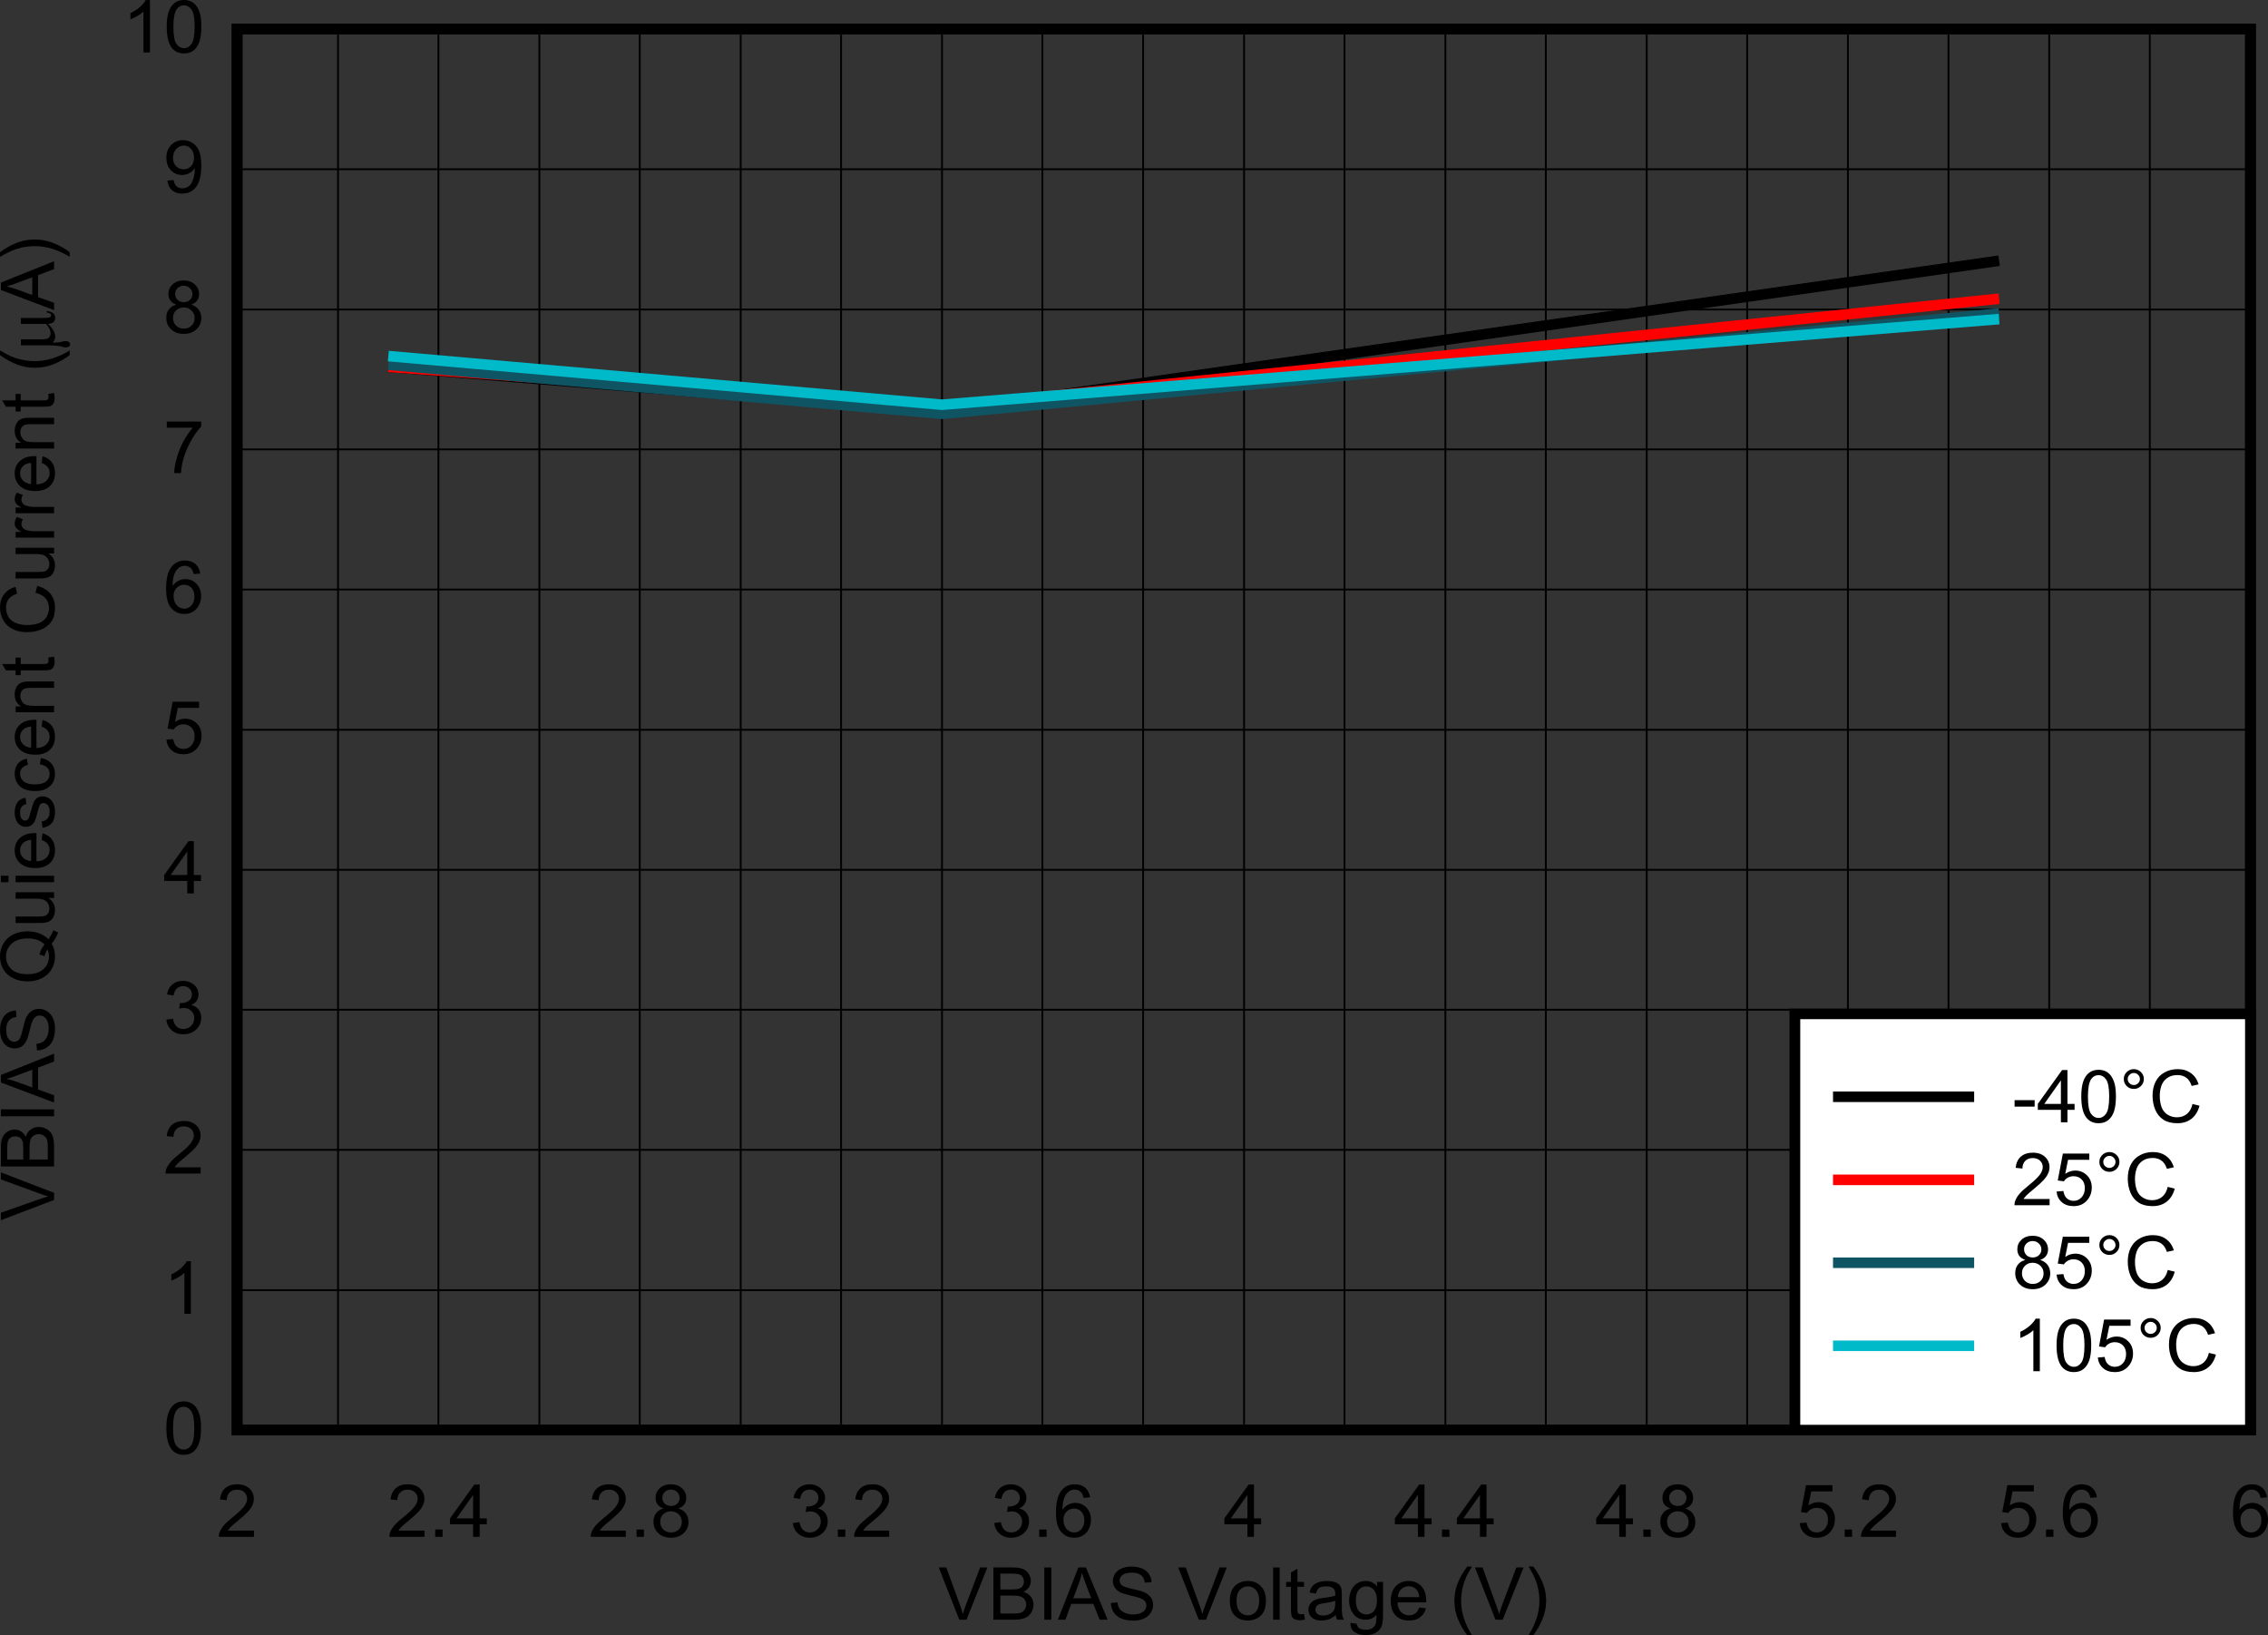 <?xml version="1.0" encoding="UTF-8" standalone="no"?>
<svg
   xmlns:dc="http://purl.org/dc/elements/1.1/"
   xmlns:cc="http://creativecommons.org/ns#"
   xmlns:rdf="http://www.w3.org/1999/02/22-rdf-syntax-ns#"
   xmlns:svg="http://www.w3.org/2000/svg"
   xmlns="http://www.w3.org/2000/svg"
   xmlns:xlink="http://www.w3.org/1999/xlink"
   xmlns:sodipodi="http://sodipodi.sourceforge.net/DTD/sodipodi-0.dtd"
   xmlns:inkscape="http://www.inkscape.org/namespaces/inkscape"
   sodipodi:docname="IQ_vs_VBIAS.pdf"
   id="svg529"
   version="1.2"
   viewBox="0 0 388.603 280.128"
   height="280.128pt"
   width="388.603pt">
  <rect x="0" y="0" width="388.603" height="280.128" fill="#333333" stroke="none"/>
  <sodipodi:namedview
     id="namedview531"
     inkscape:window-height="480"
     inkscape:window-width="640"
     inkscape:pageshadow="2"
     inkscape:pageopacity="0"
     guidetolerance="10"
     gridtolerance="10"
     objecttolerance="10"
     borderopacity="1"
     bordercolor="#666666"
     pagecolor="#ffffff" />
  <defs
     id="defs154">
    <g
       id="g152">
      <symbol
         id="glyph0-0"
         overflow="visible">
        <path
           inkscape:connector-curvature="0"
           id="path2"
           d="M 1.594,0 V -7.828 H 7.953 V 0 Z m 0.188,-0.203 H 7.75 V -7.625 H 1.781 Z m 0,0"
           style="stroke:none" />
      </symbol>
      <symbol
         id="glyph0-1"
         overflow="visible">
        <path
           inkscape:connector-curvature="0"
           id="path5"
           d="M 3.578,0 0.062,-8.953 h 1.297 l 2.359,6.5 c 0.195,0.523 0.359,1.012 0.484,1.469 0.145,-0.488 0.305,-0.977 0.484,-1.469 l 2.469,-6.5 H 8.391 L 4.812,0 Z m 0,0"
           style="stroke:none" />
      </symbol>
      <symbol
         id="glyph0-2"
         overflow="visible">
        <path
           inkscape:connector-curvature="0"
           id="path8"
           d="m 0.938,0 v -8.953 h 3.406 c 0.695,0 1.254,0.09 1.672,0.266 0.426,0.18 0.754,0.461 0.984,0.844 0.238,0.375 0.359,0.77 0.359,1.172 0,0.387 -0.105,0.754 -0.312,1.094 -0.211,0.336 -0.527,0.605 -0.953,0.812 0.551,0.156 0.973,0.43 1.266,0.812 0.301,0.387 0.453,0.84 0.453,1.359 0,0.418 -0.098,0.809 -0.281,1.172 -0.18,0.355 -0.402,0.633 -0.672,0.828 -0.262,0.199 -0.598,0.352 -1,0.453 C 5.461,-0.047 4.977,0 4.406,0 Z m 1.203,-5.188 h 1.969 c 0.527,0 0.91,-0.035 1.141,-0.109 0.309,-0.09 0.539,-0.242 0.688,-0.453 0.152,-0.207 0.234,-0.469 0.234,-0.781 0,-0.289 -0.074,-0.551 -0.219,-0.781 C 5.816,-7.539 5.613,-7.695 5.344,-7.781 5.07,-7.863 4.605,-7.906 3.953,-7.906 h -1.812 z m 0,4.125 H 4.406 c 0.383,0 0.656,-0.008 0.812,-0.031 0.277,-0.051 0.516,-0.133 0.703,-0.25 0.184,-0.113 0.336,-0.281 0.453,-0.5 0.121,-0.215 0.188,-0.469 0.188,-0.75 0,-0.332 -0.09,-0.625 -0.266,-0.875 C 6.117,-3.715 5.871,-3.891 5.562,-3.984 5.258,-4.086 4.816,-4.141 4.234,-4.141 h -2.094 z m 0,0"
           style="stroke:none" />
      </symbol>
      <symbol
         id="glyph0-3"
         overflow="visible">
        <path
           inkscape:connector-curvature="0"
           id="path11"
           d="M 1.188,0 V -8.953 H 2.391 V 0 Z m 0,0"
           style="stroke:none" />
      </symbol>
      <symbol
         id="glyph0-4"
         overflow="visible">
        <path
           inkscape:connector-curvature="0"
           id="path14"
           d="m -0.016,0 3.5,-8.953 H 4.781 L 8.5,0 H 7.125 L 6.062,-2.719 H 2.266 l -1,2.719 z m 2.625,-3.672 H 5.688 L 4.75,-6.156 C 4.457,-6.914 4.238,-7.535 4.094,-8.016 3.977,-7.441 3.816,-6.871 3.609,-6.312 Z m 0,0"
           style="stroke:none" />
      </symbol>
      <symbol
         id="glyph0-5"
         overflow="visible">
        <path
           inkscape:connector-curvature="0"
           id="path17"
           d="m 0.578,-2.875 1.125,-0.094 c 0.051,0.449 0.176,0.82 0.375,1.109 0.195,0.281 0.504,0.512 0.922,0.688 0.414,0.18 0.879,0.266 1.391,0.266 0.465,0 0.875,-0.066 1.219,-0.203 0.352,-0.133 0.613,-0.316 0.781,-0.547 0.176,-0.238 0.266,-0.5 0.266,-0.781 0,-0.277 -0.086,-0.523 -0.25,-0.734 -0.168,-0.207 -0.441,-0.383 -0.812,-0.531 -0.25,-0.09 -0.793,-0.238 -1.625,-0.438 C 3.133,-4.336 2.543,-4.52 2.203,-4.688 1.773,-4.914 1.449,-5.195 1.234,-5.531 c -0.211,-0.332 -0.312,-0.703 -0.312,-1.109 0,-0.457 0.129,-0.879 0.391,-1.266 0.258,-0.395 0.641,-0.691 1.141,-0.891 0.496,-0.207 1.055,-0.312 1.672,-0.312 0.676,0 1.27,0.113 1.781,0.328 0.52,0.211 0.914,0.523 1.188,0.938 0.277,0.418 0.43,0.887 0.453,1.406 l -1.156,0.094 C 6.328,-6.914 6.113,-7.344 5.75,-7.625 5.395,-7.914 4.867,-8.062 4.172,-8.062 c -0.73,0 -1.262,0.133 -1.594,0.391 -0.336,0.262 -0.5,0.582 -0.5,0.953 0,0.324 0.117,0.59 0.359,0.797 0.227,0.211 0.832,0.426 1.812,0.641 0.977,0.211 1.648,0.398 2.016,0.562 0.527,0.242 0.922,0.551 1.172,0.922 0.246,0.367 0.375,0.789 0.375,1.266 0,0.48 -0.145,0.934 -0.422,1.359 -0.273,0.418 -0.668,0.746 -1.188,0.984 -0.523,0.227 -1.105,0.344 -1.75,0.344 C 3.629,0.156 2.934,0.035 2.375,-0.203 1.82,-0.441 1.383,-0.797 1.062,-1.266 0.75,-1.742 0.586,-2.281 0.578,-2.875 Z m 0,0"
           style="stroke:none" />
      </symbol>
      <symbol
         id="glyph0-6"
         overflow="visible">
        <path
           inkscape:connector-curvature="0"
           id="path20"
           d=""
           style="stroke:none" />
      </symbol>
      <symbol
         id="glyph0-7"
         overflow="visible">
        <path
           inkscape:connector-curvature="0"
           id="path23"
           d="m 0.422,-3.25 c 0,-1.195 0.336,-2.086 1.016,-2.672 0.57,-0.477 1.266,-0.719 2.078,-0.719 0.902,0 1.645,0.301 2.219,0.891 0.582,0.586 0.875,1.387 0.875,2.406 0,0.844 -0.133,1.508 -0.391,1.984 -0.25,0.48 -0.621,0.852 -1.109,1.109 -0.492,0.258 -1.023,0.391 -1.594,0.391 -0.93,0 -1.68,-0.285 -2.25,-0.859 -0.562,-0.582 -0.844,-1.426 -0.844,-2.531 z m 1.156,0 c 0,0.836 0.18,1.461 0.547,1.875 0.363,0.418 0.828,0.625 1.391,0.625 0.551,0 1.008,-0.207 1.375,-0.625 0.371,-0.414 0.562,-1.051 0.562,-1.906 0,-0.801 -0.191,-1.406 -0.562,-1.812 -0.367,-0.414 -0.824,-0.625 -1.375,-0.625 -0.562,0 -1.027,0.211 -1.391,0.625 C 1.758,-4.688 1.578,-4.07 1.578,-3.25 Z m 0,0"
           style="stroke:none" />
      </symbol>
      <symbol
         id="glyph0-8"
         overflow="visible">
        <path
           inkscape:connector-curvature="0"
           id="path26"
           d="m 0.812,0 v -8.953 h 1.125 V 0 Z m 0,0"
           style="stroke:none" />
      </symbol>
      <symbol
         id="glyph0-9"
         overflow="visible">
        <path
           inkscape:connector-curvature="0"
           id="path29"
           d="m 3.281,-0.984 0.156,0.969 c -0.312,0.059 -0.598,0.094 -0.844,0.094 -0.406,0 -0.727,-0.066 -0.953,-0.188 -0.219,-0.121 -0.379,-0.285 -0.469,-0.484 -0.086,-0.207 -0.125,-0.645 -0.125,-1.312 V -5.641 H 0.219 v -0.844 H 1.047 V -8.094 L 2.156,-8.75 v 2.266 h 1.125 v 0.844 h -1.125 v 3.797 c 0,0.312 0.016,0.52 0.047,0.609 0.039,0.094 0.109,0.168 0.203,0.219 0.09,0.055 0.219,0.078 0.375,0.078 0.121,0 0.289,-0.016 0.5,-0.047 z m 0,0"
           style="stroke:none" />
      </symbol>
      <symbol
         id="glyph0-10"
         overflow="visible">
        <path
           inkscape:connector-curvature="0"
           id="path32"
           d="M 5.141,-0.797 C 4.723,-0.453 4.32,-0.207 3.938,-0.062 3.562,0.07 3.152,0.141 2.719,0.141 1.988,0.141 1.426,-0.031 1.031,-0.375 0.645,-0.715 0.453,-1.164 0.453,-1.719 c 0,-0.309 0.07,-0.598 0.219,-0.859 0.152,-0.258 0.348,-0.469 0.578,-0.625 0.238,-0.164 0.508,-0.289 0.812,-0.375 0.215,-0.051 0.551,-0.102 1,-0.156 C 3.957,-3.848 4.617,-3.977 5.047,-4.125 5.055,-4.27 5.062,-4.363 5.062,-4.406 5.062,-4.852 4.949,-5.172 4.734,-5.359 4.453,-5.598 4.027,-5.719 3.469,-5.719 c -0.531,0 -0.926,0.09 -1.172,0.266 -0.25,0.18 -0.434,0.504 -0.547,0.969 L 0.656,-4.641 C 0.746,-5.098 0.91,-5.469 1.141,-5.75 1.367,-6.027 1.695,-6.25 2.125,-6.406 c 0.434,-0.152 0.938,-0.234 1.5,-0.234 0.559,0 1.02,0.07 1.375,0.203 0.352,0.125 0.613,0.289 0.781,0.484 0.164,0.199 0.281,0.449 0.344,0.75 0.027,0.188 0.047,0.527 0.047,1.016 v 1.469 c 0,1.023 0.023,1.668 0.078,1.938 C 6.301,-0.508 6.395,-0.246 6.531,0 H 5.359 C 5.242,-0.227 5.168,-0.492 5.141,-0.797 Z M 5.047,-3.25 C 4.641,-3.094 4.027,-2.957 3.219,-2.844 2.758,-2.781 2.434,-2.707 2.25,-2.625 c -0.188,0.086 -0.336,0.207 -0.438,0.359 -0.105,0.156 -0.156,0.336 -0.156,0.531 0,0.293 0.109,0.539 0.328,0.734 0.227,0.188 0.562,0.281 1,0.281 0.426,0 0.805,-0.086 1.141,-0.266 C 4.465,-1.168 4.719,-1.426 4.875,-1.75 4.988,-1.996 5.047,-2.367 5.047,-2.859 Z m 0,0"
           style="stroke:none" />
      </symbol>
      <symbol
         id="glyph0-11"
         overflow="visible">
        <path
           inkscape:connector-curvature="0"
           id="path35"
           d="M 0.641,0.531 1.719,0.703 c 0.039,0.32 0.164,0.562 0.375,0.719 C 2.371,1.617 2.754,1.719 3.234,1.719 3.754,1.719 4.156,1.613 4.438,1.406 4.715,1.207 4.906,0.926 5,0.562 5.059,0.332 5.094,-0.133 5.094,-0.844 4.602,-0.281 3.992,0 3.266,0 2.359,0 1.652,-0.32 1.156,-0.969 c -0.5,-0.645 -0.75,-1.414 -0.75,-2.312 0,-0.613 0.113,-1.18 0.344,-1.703 0.227,-0.527 0.555,-0.938 0.984,-1.219 0.434,-0.289 0.945,-0.438 1.531,-0.438 0.777,0 1.422,0.316 1.922,0.938 v -0.781 H 6.219 V -0.875 c 0,1.008 -0.105,1.723 -0.312,2.141 -0.211,0.426 -0.543,0.758 -1,1 -0.449,0.246 -1.008,0.375 -1.672,0.375 -0.781,0 -1.418,-0.18 -1.906,-0.531 C 0.848,1.766 0.617,1.238 0.641,0.531 Z M 1.562,-3.359 c 0,0.855 0.172,1.48 0.516,1.875 0.34,0.387 0.77,0.578 1.281,0.578 0.52,0 0.953,-0.191 1.297,-0.578 0.34,-0.395 0.516,-1.008 0.516,-1.844 0,-0.789 -0.18,-1.383 -0.531,-1.781 C 4.285,-5.512 3.852,-5.719 3.344,-5.719 2.852,-5.719 2.43,-5.52 2.078,-5.125 1.734,-4.727 1.562,-4.137 1.562,-3.359 Z m 0,0"
           style="stroke:none" />
      </symbol>
      <symbol
         id="glyph0-12"
         overflow="visible">
        <path
           inkscape:connector-curvature="0"
           id="path38"
           d="m 5.359,-2.094 1.156,0.141 c -0.188,0.668 -0.535,1.184 -1.031,1.547 -0.492,0.367 -1.117,0.547 -1.875,0.547 -0.969,0 -1.738,-0.289 -2.297,-0.875 C 0.75,-1.316 0.469,-2.133 0.469,-3.188 c 0,-1.09 0.285,-1.941 0.859,-2.547 0.57,-0.602 1.312,-0.906 2.219,-0.906 0.883,0 1.602,0.301 2.156,0.891 0.559,0.594 0.844,1.43 0.844,2.5 0,0.062 0,0.16 0,0.281 H 1.625 c 0.039,0.719 0.242,1.273 0.609,1.656 0.363,0.375 0.82,0.562 1.375,0.562 0.414,0 0.766,-0.102 1.047,-0.312 0.289,-0.215 0.523,-0.562 0.703,-1.031 z M 1.688,-3.875 H 5.359 C 5.316,-4.414 5.176,-4.82 4.938,-5.094 4.582,-5.52 4.121,-5.734 3.562,-5.734 c -0.523,0 -0.961,0.176 -1.312,0.516 -0.344,0.336 -0.535,0.785 -0.562,1.344 z m 0,0"
           style="stroke:none" />
      </symbol>
      <symbol
         id="glyph0-13"
         overflow="visible">
        <path
           inkscape:connector-curvature="0"
           id="path41"
           d="M 2.969,2.641 C 2.352,1.867 1.832,0.973 1.406,-0.047 0.977,-1.074 0.766,-2.145 0.766,-3.25 c 0,-0.965 0.16,-1.895 0.484,-2.781 0.371,-1.027 0.945,-2.055 1.719,-3.078 h 0.812 c -0.5,0.844 -0.836,1.449 -1,1.812 -0.25,0.562 -0.449,1.152 -0.594,1.766 -0.18,0.762 -0.266,1.527 -0.266,2.297 0,1.961 0.617,3.914 1.859,5.875 z m 0,0"
           style="stroke:none" />
      </symbol>
      <symbol
         id="glyph0-14"
         overflow="visible">
        <path
           inkscape:connector-curvature="0"
           id="path44"
           d="m 1.578,2.641 h -0.812 C 2.004,0.68 2.625,-1.273 2.625,-3.234 c 0,-0.77 -0.09,-1.531 -0.266,-2.281 -0.137,-0.613 -0.336,-1.203 -0.594,-1.766 -0.156,-0.363 -0.492,-0.973 -1,-1.828 h 0.812 c 0.77,1.023 1.344,2.051 1.719,3.078 0.32,0.887 0.484,1.816 0.484,2.781 0,1.105 -0.223,2.176 -0.656,3.203 -0.43,1.02 -0.945,1.914 -1.547,2.688 z m 0,0"
           style="stroke:none" />
      </symbol>
      <symbol
         id="glyph0-15"
         overflow="visible">
        <path
           inkscape:connector-curvature="0"
           id="path47"
           d="M 6.406,-1.062 V 0 H 0.391 c -0.012,-0.258 0.031,-0.516 0.125,-0.766 0.152,-0.402 0.398,-0.801 0.734,-1.188 0.332,-0.395 0.82,-0.848 1.469,-1.359 0.988,-0.801 1.656,-1.43 2,-1.891 0.34,-0.465 0.516,-0.91 0.516,-1.328 0,-0.434 -0.16,-0.801 -0.469,-1.094 -0.312,-0.301 -0.727,-0.453 -1.234,-0.453 -0.543,0 -0.977,0.164 -1.297,0.484 C 1.91,-7.281 1.75,-6.84 1.75,-6.281 l -1.156,-0.125 C 0.676,-7.246 0.973,-7.891 1.484,-8.328 1.992,-8.773 2.68,-9 3.547,-9 c 0.871,0 1.566,0.242 2.078,0.719 0.508,0.48 0.766,1.07 0.766,1.766 0,0.367 -0.082,0.723 -0.234,1.062 -0.148,0.344 -0.395,0.711 -0.734,1.094 -0.344,0.387 -0.918,0.914 -1.719,1.578 -0.68,0.555 -1.113,0.93 -1.297,1.125 -0.188,0.199 -0.348,0.398 -0.469,0.594 z m 0,0"
           style="stroke:none" />
      </symbol>
      <symbol
         id="glyph0-16"
         overflow="visible">
        <path
           inkscape:connector-curvature="0"
           id="path50"
           d="M 1.156,0 V -1.25 H 2.422 V 0 Z m 0,0"
           style="stroke:none" />
      </symbol>
      <symbol
         id="glyph0-17"
         overflow="visible">
        <path
           inkscape:connector-curvature="0"
           id="path53"
           d="M 4.109,0 V -2.141 H 0.156 V -3.156 L 4.312,-8.953 h 0.922 v 5.797 h 1.219 v 1.016 H 5.234 V 0 Z m 0,-3.156 V -7.188 l -2.844,4.031 z m 0,0"
           style="stroke:none" />
      </symbol>
      <symbol
         id="glyph0-18"
         overflow="visible">
        <path
           inkscape:connector-curvature="0"
           id="path56"
           d="M 2.25,-4.859 C 1.781,-5.023 1.43,-5.258 1.203,-5.562 0.984,-5.871 0.875,-6.25 0.875,-6.688 0.875,-7.332 1.113,-7.879 1.594,-8.328 2.07,-8.773 2.707,-9 3.5,-9 c 0.789,0 1.426,0.23 1.906,0.688 0.488,0.449 0.734,1.004 0.734,1.656 0,0.418 -0.113,0.785 -0.328,1.094 -0.219,0.305 -0.559,0.539 -1.016,0.703 0.559,0.18 0.988,0.473 1.281,0.875 0.289,0.398 0.438,0.871 0.438,1.422 0,0.773 -0.277,1.418 -0.828,1.938 C 5.133,-0.102 4.41,0.156 3.516,0.156 2.617,0.156 1.895,-0.102 1.344,-0.625 0.789,-1.152 0.516,-1.812 0.516,-2.594 c 0,-0.582 0.148,-1.066 0.453,-1.453 0.301,-0.395 0.727,-0.664 1.281,-0.812 z M 2.031,-6.719 c 0,0.418 0.133,0.762 0.406,1.031 0.277,0.273 0.641,0.406 1.078,0.406 0.434,0 0.789,-0.129 1.062,-0.391 C 4.855,-5.941 5,-6.27 5,-6.656 5,-7.059 4.852,-7.398 4.562,-7.672 4.281,-7.949 3.93,-8.094 3.516,-8.094 c -0.43,0 -0.785,0.137 -1.062,0.406 -0.281,0.273 -0.422,0.598 -0.422,0.969 z m -0.359,4.141 c 0,0.312 0.07,0.617 0.219,0.906 0.152,0.293 0.379,0.523 0.672,0.688 C 2.863,-0.828 3.188,-0.75 3.531,-0.75 4.059,-0.75 4.5,-0.914 4.844,-1.25 5.195,-1.59 5.375,-2.023 5.375,-2.547 c 0,-0.527 -0.184,-0.969 -0.547,-1.312 C 4.473,-4.199 4.023,-4.375 3.484,-4.375 c -0.523,0 -0.957,0.176 -1.297,0.516 -0.344,0.336 -0.516,0.762 -0.516,1.281 z m 0,0"
           style="stroke:none" />
      </symbol>
      <symbol
         id="glyph0-19"
         overflow="visible">
        <path
           inkscape:connector-curvature="0"
           id="path59"
           d="m 0.531,-2.359 1.125,-0.156 c 0.121,0.625 0.336,1.082 0.641,1.359 C 2.605,-0.883 2.988,-0.75 3.438,-0.75 3.957,-0.75 4.398,-0.926 4.766,-1.281 5.129,-1.645 5.312,-2.094 5.312,-2.625 c 0,-0.496 -0.176,-0.91 -0.516,-1.234 -0.336,-0.332 -0.758,-0.5 -1.266,-0.5 -0.219,0 -0.488,0.043 -0.797,0.125 l 0.125,-0.969 c 0.07,0.012 0.133,0.016 0.188,0.016 0.465,0 0.895,-0.117 1.281,-0.359 0.383,-0.246 0.578,-0.629 0.578,-1.141 0,-0.402 -0.145,-0.738 -0.422,-1 -0.281,-0.27 -0.645,-0.406 -1.078,-0.406 -0.438,0 -0.805,0.137 -1.094,0.406 -0.281,0.273 -0.465,0.676 -0.547,1.203 l -1.125,-0.188 C 0.773,-7.41 1.082,-7.984 1.562,-8.391 2.051,-8.793 2.66,-9 3.391,-9 3.879,-9 4.332,-8.887 4.75,-8.672 c 0.426,0.211 0.75,0.496 0.969,0.859 0.215,0.355 0.328,0.738 0.328,1.141 0,0.387 -0.105,0.742 -0.312,1.062 -0.211,0.312 -0.523,0.566 -0.938,0.75 0.539,0.125 0.957,0.383 1.25,0.766 C 6.348,-3.707 6.5,-3.223 6.5,-2.641 c 0,0.781 -0.293,1.445 -0.875,1.984 -0.586,0.543 -1.32,0.812 -2.203,0.812 -0.793,0 -1.457,-0.234 -1.984,-0.703 -0.531,-0.465 -0.836,-1.07 -0.906,-1.812 z m 0,0"
           style="stroke:none" />
      </symbol>
      <symbol
         id="glyph0-20"
         overflow="visible">
        <path
           inkscape:connector-curvature="0"
           id="path62"
           d="M 6.328,-6.766 5.219,-6.672 C 5.113,-7.105 4.973,-7.426 4.797,-7.625 c -0.305,-0.309 -0.68,-0.469 -1.125,-0.469 -0.355,0 -0.668,0.102 -0.938,0.297 -0.355,0.25 -0.633,0.621 -0.828,1.109 -0.199,0.48 -0.305,1.168 -0.312,2.062 0.27,-0.395 0.598,-0.691 0.984,-0.891 0.383,-0.195 0.789,-0.297 1.219,-0.297 0.746,0 1.383,0.273 1.906,0.812 0.52,0.543 0.781,1.242 0.781,2.094 0,0.562 -0.129,1.086 -0.375,1.562 C 5.867,-0.863 5.527,-0.492 5.094,-0.234 4.664,0.023 4.18,0.156 3.641,0.156 c -0.938,0 -1.699,-0.336 -2.281,-1.016 -0.586,-0.676 -0.875,-1.785 -0.875,-3.328 0,-1.738 0.32,-3 0.969,-3.781 C 2.012,-8.652 2.781,-9 3.75,-9 c 0.707,0 1.289,0.199 1.75,0.594 0.457,0.398 0.734,0.945 0.828,1.641 z m -4.562,3.859 c 0,0.387 0.078,0.754 0.234,1.094 0.164,0.344 0.395,0.613 0.688,0.797 C 2.988,-0.836 3.301,-0.75 3.625,-0.75 c 0.465,0 0.867,-0.188 1.203,-0.562 0.34,-0.371 0.516,-0.883 0.516,-1.531 0,-0.613 -0.168,-1.098 -0.5,-1.453 C 4.508,-4.66 4.086,-4.844 3.578,-4.844 c -0.512,0 -0.945,0.184 -1.297,0.547 -0.344,0.355 -0.516,0.82 -0.516,1.391 z m 0,0"
           style="stroke:none" />
      </symbol>
      <symbol
         id="glyph0-21"
         overflow="visible">
        <path
           inkscape:connector-curvature="0"
           id="path65"
           d="M 0.531,-2.344 1.703,-2.438 c 0.082,0.562 0.281,0.988 0.594,1.266 C 2.617,-0.891 3.004,-0.75 3.453,-0.75 3.992,-0.75 4.445,-0.945 4.812,-1.344 5.184,-1.746 5.375,-2.281 5.375,-2.938 5.375,-3.559 5.191,-4.055 4.828,-4.422 4.473,-4.785 4.008,-4.969 3.438,-4.969 c -0.367,0 -0.695,0.086 -0.984,0.25 -0.281,0.156 -0.508,0.367 -0.672,0.625 l -1.047,-0.141 0.875,-4.609 h 4.531 v 1.062 H 2.5 L 2.016,-5.375 c 0.539,-0.371 1.113,-0.562 1.719,-0.562 0.789,0 1.457,0.273 2,0.812 0.551,0.543 0.828,1.242 0.828,2.094 0,0.805 -0.242,1.504 -0.719,2.094 -0.586,0.73 -1.383,1.094 -2.391,1.094 -0.836,0 -1.512,-0.227 -2.031,-0.688 -0.523,-0.457 -0.82,-1.062 -0.891,-1.812 z m 0,0"
           style="stroke:none" />
      </symbol>
      <symbol
         id="glyph0-22"
         overflow="visible">
        <path
           inkscape:connector-curvature="0"
           id="path68"
           d="m 0.531,-4.422 c 0,-1.051 0.109,-1.898 0.328,-2.547 0.215,-0.645 0.547,-1.145 0.984,-1.5 C 2.277,-8.82 2.832,-9 3.5,-9 c 0.488,0 0.914,0.102 1.281,0.297 0.363,0.188 0.664,0.465 0.906,0.828 0.246,0.367 0.441,0.816 0.578,1.344 0.133,0.523 0.203,1.227 0.203,2.109 0,1.055 -0.113,1.902 -0.328,2.547 -0.219,0.648 -0.551,1.148 -0.984,1.5 C 4.719,-0.02 4.164,0.156 3.5,0.156 c -0.875,0 -1.57,-0.312 -2.078,-0.938 C 0.828,-1.52 0.531,-2.734 0.531,-4.422 Z m 1.141,0 c 0,1.469 0.172,2.449 0.516,2.938 C 2.539,-0.992 2.977,-0.75 3.5,-0.75 c 0.508,0 0.938,-0.242 1.281,-0.734 0.352,-0.488 0.531,-1.469 0.531,-2.938 0,-1.465 -0.18,-2.441 -0.531,-2.922 C 4.438,-7.832 4.004,-8.078 3.484,-8.078 2.973,-8.078 2.559,-7.863 2.25,-7.438 1.863,-6.895 1.672,-5.887 1.672,-4.422 Z m 0,0"
           style="stroke:none" />
      </symbol>
      <symbol
         id="glyph0-23"
         overflow="visible">
        <path
           inkscape:connector-curvature="0"
           id="path71"
           d="M 4.734,0 H 3.625 V -7.016 C 3.352,-6.754 2.996,-6.496 2.562,-6.25 2.125,-6 1.73,-5.809 1.391,-5.688 V -6.75 c 0.621,-0.289 1.164,-0.641 1.625,-1.047 0.465,-0.414 0.801,-0.816 1,-1.203 h 0.719 z m 0,0"
           style="stroke:none" />
      </symbol>
      <symbol
         id="glyph0-24"
         overflow="visible">
        <path
           inkscape:connector-curvature="0"
           id="path74"
           d="m 0.609,-7.781 v -1.062 H 6.5 v 0.859 c -0.586,0.605 -1.164,1.414 -1.734,2.422 -0.562,1 -1.004,2.035 -1.312,3.094 C 3.234,-1.719 3.09,-0.895 3.031,0 H 1.875 C 1.883,-0.707 2.023,-1.555 2.297,-2.547 2.566,-3.543 2.953,-4.508 3.453,-5.438 3.949,-6.363 4.488,-7.145 5.062,-7.781 Z m 0,0"
           style="stroke:none" />
      </symbol>
      <symbol
         id="glyph0-25"
         overflow="visible">
        <path
           inkscape:connector-curvature="0"
           id="path77"
           d="m 0.703,-2.078 1.062,-0.094 c 0.09,0.5 0.266,0.867 0.516,1.094 0.258,0.219 0.594,0.328 1,0.328 0.34,0 0.645,-0.078 0.906,-0.234 0.258,-0.152 0.469,-0.363 0.625,-0.625 C 4.977,-1.867 5.117,-2.219 5.234,-2.656 5.348,-3.09 5.406,-3.539 5.406,-4 c 0,-0.039 -0.008,-0.113 -0.016,-0.219 -0.219,0.355 -0.523,0.645 -0.906,0.859 -0.387,0.219 -0.809,0.328 -1.266,0.328 -0.75,0 -1.387,-0.27 -1.906,-0.812 -0.523,-0.539 -0.781,-1.25 -0.781,-2.125 0,-0.902 0.27,-1.633 0.812,-2.188 C 1.883,-8.715 2.566,-9 3.391,-9 c 0.59,0 1.133,0.164 1.625,0.484 0.488,0.312 0.859,0.762 1.109,1.344 0.258,0.574 0.391,1.414 0.391,2.516 0,1.137 -0.133,2.051 -0.391,2.734 C 5.875,-1.242 5.496,-0.727 5,-0.375 4.508,-0.02 3.926,0.156 3.25,0.156 2.539,0.156 1.957,-0.035 1.5,-0.422 1.051,-0.816 0.785,-1.367 0.703,-2.078 Z m 4.562,-3.953 c 0,-0.621 -0.176,-1.117 -0.516,-1.484 -0.336,-0.371 -0.742,-0.562 -1.219,-0.562 -0.5,0 -0.941,0.199 -1.312,0.594 -0.367,0.398 -0.547,0.914 -0.547,1.547 0,0.574 0.172,1.039 0.516,1.391 0.352,0.355 0.789,0.531 1.312,0.531 0.508,0 0.93,-0.176 1.266,-0.531 0.332,-0.352 0.5,-0.848 0.5,-1.484 z m 0,0"
           style="stroke:none" />
      </symbol>
      <symbol
         id="glyph0-26"
         overflow="visible">
        <path
           inkscape:connector-curvature="0"
           id="path80"
           d="m 0.406,-2.688 v -1.109 h 3.438 V -2.688 Z m 0,0"
           style="stroke:none" />
      </symbol>
      <symbol
         id="glyph0-27"
         overflow="visible">
        <path
           inkscape:connector-curvature="0"
           id="path83"
           d="m 0.797,-7.422 c 0,-0.465 0.164,-0.863 0.5,-1.188 0.34,-0.332 0.75,-0.5 1.219,-0.5 0.477,0 0.883,0.168 1.219,0.5 0.332,0.324 0.5,0.723 0.5,1.188 0,0.469 -0.168,0.871 -0.5,1.203 -0.336,0.336 -0.742,0.5 -1.219,0.5 -0.469,0 -0.879,-0.16 -1.219,-0.484 -0.336,-0.332 -0.5,-0.738 -0.5,-1.219 z m 0.672,0 c 0,0.293 0.102,0.539 0.312,0.734 0.207,0.199 0.453,0.297 0.734,0.297 0.289,0 0.535,-0.098 0.734,-0.297 0.207,-0.195 0.312,-0.441 0.312,-0.734 0,-0.277 -0.105,-0.52 -0.312,-0.719 -0.199,-0.207 -0.445,-0.312 -0.734,-0.312 -0.281,0 -0.527,0.105 -0.734,0.312 -0.211,0.199 -0.312,0.441 -0.312,0.719 z m 0,0"
           style="stroke:none" />
      </symbol>
      <symbol
         id="glyph0-28"
         overflow="visible">
        <path
           inkscape:connector-curvature="0"
           id="path86"
           d="M 7.484,-3.141 8.688,-2.844 C 8.426,-1.863 7.965,-1.117 7.312,-0.609 6.656,-0.098 5.852,0.156 4.906,0.156 c -0.98,0 -1.777,-0.195 -2.391,-0.594 -0.617,-0.395 -1.086,-0.961 -1.406,-1.703 -0.312,-0.746 -0.469,-1.551 -0.469,-2.406 0,-0.934 0.176,-1.75 0.531,-2.438 C 1.535,-7.68 2.051,-8.207 2.719,-8.562 3.383,-8.926 4.125,-9.109 4.938,-9.109 c 0.902,0 1.664,0.23 2.281,0.688 0.621,0.449 1.062,1.09 1.312,1.922 l -1.188,0.266 C 7.133,-6.879 6.824,-7.348 6.422,-7.641 6.016,-7.941 5.508,-8.094 4.906,-8.094 c -0.699,0 -1.285,0.168 -1.75,0.5 -0.469,0.324 -0.805,0.77 -1,1.328 -0.188,0.555 -0.281,1.129 -0.281,1.719 0,0.762 0.109,1.43 0.328,2 0.227,0.562 0.582,0.988 1.062,1.266 C 3.742,-1 4.258,-0.859 4.812,-0.859 c 0.676,0 1.25,-0.191 1.719,-0.578 0.465,-0.383 0.785,-0.953 0.953,-1.703 z m 0,0"
           style="stroke:none" />
      </symbol>
      <symbol
         id="glyph1-0"
         overflow="visible">
        <path
           inkscape:connector-curvature="0"
           id="path89"
           d="M 0,-1.562 H -7.953 V -7.828 H 0 Z M -0.203,-1.766 V -7.625 H -7.75 v 5.859 z m 0,0"
           style="stroke:none" />
      </symbol>
      <symbol
         id="glyph1-1"
         overflow="visible">
        <path
           inkscape:connector-curvature="0"
           id="path92"
           d="m 0,-3.531 -9.109,3.469 v -1.281 l 6.625,-2.328 C -1.961,-3.855 -1.465,-4.016 -1,-4.141 -1.496,-4.273 -1.992,-4.438 -2.484,-4.625 l -6.625,-2.422 V -8.25 L 0,-4.75 Z m 0,0"
           style="stroke:none" />
      </symbol>
      <symbol
         id="glyph1-2"
         overflow="visible">
        <path
           inkscape:connector-curvature="0"
           id="path95"
           d="M 0,-0.922 H -9.109 V -4.281 c 0,-0.676 0.098,-1.223 0.281,-1.641 0.188,-0.414 0.477,-0.738 0.859,-0.969 0.375,-0.238 0.773,-0.359 1.188,-0.359 0.398,0 0.77,0.105 1.109,0.312 0.344,0.211 0.621,0.523 0.828,0.938 0.156,-0.539 0.434,-0.957 0.828,-1.25 0.387,-0.289 0.848,-0.438 1.375,-0.438 0.43,0 0.824,0.09 1.188,0.266 0.367,0.18 0.652,0.398 0.859,0.656 0.199,0.262 0.352,0.59 0.453,0.984 C -0.047,-5.383 0,-4.898 0,-4.328 Z m -5.281,-1.188 v -1.938 c 0,-0.52 -0.035,-0.895 -0.109,-1.125 -0.082,-0.301 -0.227,-0.523 -0.438,-0.672 C -6.043,-5.996 -6.312,-6.078 -6.625,-6.078 c -0.309,0 -0.582,0.074 -0.812,0.219 -0.227,0.137 -0.383,0.34 -0.469,0.609 -0.082,0.262 -0.125,0.715 -0.125,1.359 v 1.781 z m 4.203,0 v -2.219 c 0,-0.383 -0.016,-0.656 -0.047,-0.812 C -1.164,-5.41 -1.242,-5.633 -1.359,-5.812 -1.48,-5.996 -1.656,-6.148 -1.875,-6.266 c -0.215,-0.121 -0.473,-0.188 -0.766,-0.188 -0.34,0 -0.641,0.09 -0.891,0.266 -0.246,0.168 -0.422,0.402 -0.516,0.703 -0.102,0.305 -0.156,0.742 -0.156,1.312 v 2.062 z m 0,0"
           style="stroke:none" />
      </symbol>
      <symbol
         id="glyph1-3"
         overflow="visible">
        <path
           inkscape:connector-curvature="0"
           id="path98"
           d="m 0,-1.172 h -9.109 v -1.188 H 0 Z m 0,0"
           style="stroke:none" />
      </symbol>
      <symbol
         id="glyph1-4"
         overflow="visible">
        <path
           inkscape:connector-curvature="0"
           id="path101"
           d="m 0,0.016 -9.109,-3.438 v -1.281 L 0,-8.359 v 1.344 l -2.75,1.047 v 3.75 L 0,-1.234 Z M -3.734,-2.562 v -3.047 l -2.531,0.938 c -0.758,0.293 -1.383,0.508 -1.875,0.641 0.586,0.117 1.164,0.277 1.734,0.484 z m 0,0"
           style="stroke:none" />
      </symbol>
      <symbol
         id="glyph1-5"
         overflow="visible">
        <path
           inkscape:connector-curvature="0"
           id="path104"
           d="m -2.922,-0.562 -0.109,-1.125 c 0.461,-0.051 0.836,-0.172 1.125,-0.359 0.293,-0.195 0.535,-0.5 0.719,-0.906 0.18,-0.402 0.266,-0.863 0.266,-1.375 0,-0.445 -0.066,-0.844 -0.203,-1.188 -0.133,-0.352 -0.32,-0.613 -0.562,-0.781 -0.238,-0.164 -0.5,-0.25 -0.781,-0.25 -0.289,0 -0.539,0.086 -0.75,0.25 -0.215,0.156 -0.395,0.426 -0.531,0.797 -0.102,0.242 -0.254,0.773 -0.453,1.594 -0.195,0.824 -0.383,1.402 -0.562,1.734 -0.227,0.43 -0.508,0.746 -0.844,0.953 -0.34,0.211 -0.723,0.312 -1.141,0.312 -0.457,0 -0.883,-0.125 -1.281,-0.375 -0.402,-0.258 -0.711,-0.633 -0.922,-1.125 -0.207,-0.496 -0.312,-1.051 -0.312,-1.656 0,-0.652 0.113,-1.238 0.328,-1.75 0.219,-0.508 0.543,-0.898 0.969,-1.172 0.418,-0.27 0.895,-0.414 1.422,-0.438 l 0.094,1.141 c -0.57,0.055 -1.004,0.258 -1.297,0.609 -0.301,0.355 -0.453,0.879 -0.453,1.562 0,0.719 0.137,1.246 0.406,1.578 0.273,0.324 0.598,0.484 0.969,0.484 0.324,0 0.59,-0.113 0.797,-0.344 0.219,-0.227 0.441,-0.82 0.656,-1.781 0.219,-0.965 0.414,-1.633 0.578,-2 0.25,-0.52 0.566,-0.898 0.938,-1.141 0.375,-0.246 0.805,-0.375 1.281,-0.375 0.492,0 0.949,0.137 1.375,0.406 0.43,0.273 0.762,0.664 1,1.172 0.238,0.512 0.359,1.09 0.359,1.734 0,0.805 -0.121,1.48 -0.359,2.031 -0.238,0.555 -0.598,0.988 -1.078,1.297 -0.488,0.305 -1.035,0.465 -1.641,0.484 z m 0,0"
           style="stroke:none" />
      </symbol>
      <symbol
         id="glyph1-6"
         overflow="visible">
        <path
           inkscape:connector-curvature="0"
           id="path107"
           d=""
           style="stroke:none" />
      </symbol>
      <symbol
         id="glyph1-7"
         overflow="visible">
        <path
           inkscape:connector-curvature="0"
           id="path110"
           d="m -0.969,-7.75 c 0.387,-0.551 0.668,-1.062 0.844,-1.531 l 0.828,0.359 C 0.473,-8.285 0.102,-7.645 -0.406,-7 c 0.375,0.668 0.562,1.402 0.562,2.203 0,0.805 -0.195,1.539 -0.594,2.203 -0.395,0.656 -0.953,1.168 -1.672,1.531 -0.727,0.355 -1.539,0.531 -2.438,0.531 -0.902,0 -1.723,-0.176 -2.453,-0.531 -0.738,-0.363 -1.301,-0.875 -1.688,-1.531 -0.383,-0.664 -0.578,-1.41 -0.578,-2.234 0,-0.82 0.207,-1.566 0.609,-2.234 0.398,-0.664 0.957,-1.172 1.672,-1.516 0.719,-0.352 1.527,-0.531 2.422,-0.531 0.75,0 1.43,0.117 2.031,0.344 0.594,0.219 1.117,0.559 1.562,1.016 z m -1.547,2.609 c 0.199,-0.684 0.492,-1.254 0.875,-1.703 -0.645,-0.695 -1.617,-1.047 -2.922,-1.047 -0.727,0 -1.367,0.129 -1.922,0.375 -0.551,0.25 -0.977,0.617 -1.281,1.094 -0.309,0.469 -0.469,1.004 -0.469,1.594 0,0.887 0.309,1.621 0.922,2.203 0.617,0.574 1.539,0.859 2.766,0.859 1.18,0 2.086,-0.285 2.719,-0.859 0.637,-0.57 0.953,-1.305 0.953,-2.203 0,-0.426 -0.082,-0.828 -0.25,-1.203 -0.238,0.375 -0.41,0.77 -0.516,1.172 z m 0,0"
           style="stroke:none" />
      </symbol>
      <symbol
         id="glyph1-8"
         overflow="visible">
        <path
           inkscape:connector-curvature="0"
           id="path113"
           d="m 0,-5.078 h -0.969 c 0.75,0.5 1.125,1.191 1.125,2.062 0,0.387 -0.074,0.746 -0.219,1.078 -0.152,0.324 -0.344,0.57 -0.562,0.734 -0.227,0.156 -0.508,0.27 -0.844,0.328 -0.215,0.055 -0.566,0.078 -1.047,0.078 H -6.594 V -1.906 h 3.656 c 0.586,0 0.98,-0.02 1.188,-0.062 0.293,-0.07 0.523,-0.219 0.688,-0.438 0.168,-0.227 0.25,-0.504 0.25,-0.828 0,-0.332 -0.082,-0.645 -0.25,-0.938 C -1.238,-4.461 -1.473,-4.664 -1.766,-4.781 -2.066,-4.902 -2.5,-4.969 -3.062,-4.969 H -6.594 V -6.062 H 0 Z m 0,0"
           style="stroke:none" />
      </symbol>
      <symbol
         id="glyph1-9"
         overflow="visible">
        <path
           inkscape:connector-curvature="0"
           id="path116"
           d="M -7.812,-0.828 H -9.109 V -1.938 H -7.812 Z m 7.812,0 H -6.594 V -1.938 H 0 Z m 0,0"
           style="stroke:none" />
      </symbol>
      <symbol
         id="glyph1-10"
         overflow="visible">
        <path
           inkscape:connector-curvature="0"
           id="path119"
           d="m -2.125,-5.266 0.141,-1.141 c 0.68,0.18 1.207,0.512 1.578,1 0.375,0.48 0.562,1.102 0.562,1.859 0,0.949 -0.297,1.707 -0.891,2.266 -0.602,0.555 -1.438,0.828 -2.5,0.828 -1.113,0 -1.977,-0.281 -2.594,-0.844 C -6.441,-1.855 -6.75,-2.586 -6.75,-3.484 c 0,-0.871 0.305,-1.582 0.906,-2.125 0.605,-0.551 1.449,-0.828 2.531,-0.828 0.074,0 0.176,0 0.297,0 v 4.844 c 0.73,-0.039 1.289,-0.242 1.672,-0.609 0.387,-0.363 0.578,-0.816 0.578,-1.359 0,-0.395 -0.109,-0.734 -0.328,-1.016 -0.215,-0.289 -0.562,-0.52 -1.031,-0.688 z m -1.812,3.609 v -3.625 c -0.551,0.055 -0.961,0.195 -1.234,0.422 -0.434,0.344 -0.656,0.801 -0.656,1.359 0,0.5 0.176,0.926 0.516,1.266 0.344,0.344 0.805,0.539 1.375,0.578 z m 0,0"
           style="stroke:none" />
      </symbol>
      <symbol
         id="glyph1-11"
         overflow="visible">
        <path
           inkscape:connector-curvature="0"
           id="path122"
           d="M -1.969,-0.391 -2.141,-1.469 c 0.438,-0.059 0.777,-0.234 1.016,-0.516 0.242,-0.277 0.359,-0.672 0.359,-1.172 0,-0.496 -0.102,-0.867 -0.312,-1.109 -0.207,-0.246 -0.453,-0.375 -0.734,-0.375 -0.258,0 -0.461,0.105 -0.609,0.312 -0.09,0.156 -0.219,0.535 -0.375,1.125 -0.207,0.812 -0.383,1.379 -0.531,1.688 -0.152,0.312 -0.363,0.555 -0.625,0.719 -0.27,0.156 -0.566,0.234 -0.891,0.234 -0.289,0 -0.562,-0.066 -0.812,-0.203 C -5.902,-0.898 -6.113,-1.082 -6.281,-1.312 -6.414,-1.477 -6.523,-1.707 -6.609,-2 -6.699,-2.301 -6.75,-2.617 -6.75,-2.953 c 0,-0.508 0.082,-0.957 0.234,-1.344 0.148,-0.383 0.352,-0.664 0.609,-0.844 0.25,-0.184 0.59,-0.316 1.016,-0.391 L -4.75,-4.453 c -0.332,0.055 -0.594,0.199 -0.781,0.438 -0.195,0.23 -0.297,0.559 -0.297,0.984 0,0.5 0.09,0.863 0.266,1.078 0.168,0.219 0.367,0.328 0.594,0.328 0.148,0 0.277,-0.047 0.391,-0.141 C -4.461,-1.855 -4.363,-2 -4.281,-2.188 -4.238,-2.301 -4.145,-2.625 -4,-3.156 c 0.211,-0.777 0.383,-1.32 0.516,-1.625 0.137,-0.309 0.336,-0.555 0.594,-0.734 0.25,-0.176 0.57,-0.266 0.953,-0.266 0.375,0 0.73,0.113 1.062,0.328 0.324,0.211 0.582,0.52 0.766,0.922 0.176,0.406 0.266,0.867 0.266,1.375 0,0.844 -0.176,1.492 -0.531,1.938 -0.363,0.438 -0.895,0.715 -1.594,0.828 z m 0,0"
           style="stroke:none" />
      </symbol>
      <symbol
         id="glyph1-12"
         overflow="visible">
        <path
           inkscape:connector-curvature="0"
           id="path125"
           d="m -2.422,-5.062 0.156,-1.078 c 0.75,0.117 1.348,0.418 1.781,0.906 0.43,0.492 0.641,1.09 0.641,1.797 0,0.887 -0.297,1.602 -0.891,2.141 -0.59,0.543 -1.438,0.812 -2.531,0.812 -0.715,0 -1.344,-0.113 -1.875,-0.344 -0.527,-0.238 -0.93,-0.594 -1.203,-1.062 -0.27,-0.477 -0.406,-1 -0.406,-1.562 0,-0.695 0.184,-1.27 0.547,-1.719 0.367,-0.445 0.883,-0.734 1.547,-0.859 l 0.172,1.062 c -0.445,0.105 -0.781,0.289 -1,0.547 -0.227,0.25 -0.344,0.566 -0.344,0.938 0,0.555 0.207,1.004 0.609,1.344 0.406,0.344 1.051,0.516 1.922,0.516 0.887,0 1.535,-0.164 1.938,-0.5 0.398,-0.332 0.594,-0.766 0.594,-1.297 0,-0.434 -0.133,-0.797 -0.406,-1.078 -0.27,-0.289 -0.688,-0.477 -1.25,-0.562 z m 0,0"
           style="stroke:none" />
      </symbol>
      <symbol
         id="glyph1-13"
         overflow="visible">
        <path
           inkscape:connector-curvature="0"
           id="path128"
           d="M 0,-0.828 H -6.594 V -1.812 h 0.938 C -6.383,-2.289 -6.75,-2.977 -6.75,-3.875 c 0,-0.395 0.074,-0.754 0.219,-1.078 0.148,-0.332 0.336,-0.578 0.562,-0.734 0.23,-0.164 0.508,-0.281 0.828,-0.344 0.211,-0.039 0.57,-0.062 1.078,-0.062 H 0 V -5 h -4.016 c -0.445,0 -0.785,0.043 -1.016,0.125 -0.227,0.086 -0.41,0.238 -0.547,0.453 -0.133,0.219 -0.203,0.48 -0.203,0.781 0,0.461 0.152,0.863 0.453,1.203 0.305,0.344 0.879,0.516 1.719,0.516 H 0 Z m 0,0"
           style="stroke:none" />
      </symbol>
      <symbol
         id="glyph1-14"
         overflow="visible">
        <path
           inkscape:connector-curvature="0"
           id="path131"
           d="m -1,-3.234 0.984,-0.156 c 0.07,0.312 0.109,0.598 0.109,0.844 0,0.398 -0.066,0.707 -0.188,0.922 -0.133,0.219 -0.305,0.379 -0.516,0.469 -0.207,0.086 -0.648,0.125 -1.328,0.125 h -3.781 v 0.812 h -0.875 v -0.812 H -8.234 L -8.906,-2.125 h 2.312 v -1.109 h 0.875 V -2.125 H -1.875 c 0.324,0 0.535,-0.016 0.625,-0.047 0.086,-0.039 0.16,-0.102 0.219,-0.188 0.055,-0.09 0.078,-0.223 0.078,-0.391 0,-0.113 -0.016,-0.273 -0.047,-0.484 z m 0,0"
           style="stroke:none" />
      </symbol>
      <symbol
         id="glyph1-15"
         overflow="visible">
        <path
           inkscape:connector-curvature="0"
           id="path134"
           d="m -3.188,-7.359 0.297,-1.188 c 0.992,0.25 1.746,0.699 2.266,1.344 0.523,0.648 0.781,1.441 0.781,2.375 0,0.961 -0.195,1.742 -0.594,2.344 -0.402,0.605 -0.984,1.07 -1.734,1.391 C -2.93,-0.781 -3.75,-0.625 -4.625,-0.625 c -0.945,0 -1.77,-0.176 -2.469,-0.531 -0.707,-0.352 -1.242,-0.859 -1.609,-1.516 -0.371,-0.664 -0.562,-1.395 -0.562,-2.188 0,-0.895 0.238,-1.645 0.703,-2.25 0.461,-0.613 1.113,-1.039 1.953,-1.281 l 0.281,1.172 c -0.664,0.211 -1.148,0.512 -1.453,0.906 -0.301,0.398 -0.453,0.895 -0.453,1.484 0,0.688 0.176,1.27 0.516,1.734 0.336,0.461 0.785,0.785 1.344,0.969 0.562,0.188 1.148,0.281 1.75,0.281 0.773,0 1.449,-0.109 2.031,-0.328 0.574,-0.227 1.008,-0.578 1.297,-1.047 0.281,-0.465 0.422,-0.973 0.422,-1.516 0,-0.664 -0.191,-1.227 -0.578,-1.688 -0.395,-0.457 -0.973,-0.77 -1.734,-0.938 z m 0,0"
           style="stroke:none" />
      </symbol>
      <symbol
         id="glyph1-16"
         overflow="visible">
        <path
           inkscape:connector-curvature="0"
           id="path137"
           d="m 0,-0.812 h -6.594 v -0.984 h 1 C -6.059,-2.055 -6.367,-2.289 -6.516,-2.5 -6.668,-2.715 -6.75,-2.953 -6.75,-3.203 c 0,-0.371 0.121,-0.754 0.359,-1.141 l 1.047,0.391 c -0.164,0.262 -0.25,0.527 -0.25,0.797 0,0.242 0.082,0.461 0.234,0.656 0.148,0.188 0.352,0.324 0.609,0.406 0.398,0.125 0.832,0.188 1.297,0.188 H 0 Z m 0,0"
           style="stroke:none" />
      </symbol>
      <symbol
         id="glyph1-17"
         overflow="visible">
        <path
           inkscape:connector-curvature="0"
           id="path140"
           d="m 2.672,-2.922 c -0.773,0.605 -1.68,1.121 -2.719,1.547 -1.051,0.418 -2.133,0.625 -3.25,0.625 -0.988,0 -1.93,-0.16 -2.828,-0.484 -1.051,-0.363 -2.098,-0.926 -3.141,-1.688 V -3.719 c 0.867,0.5 1.48,0.832 1.844,0.984 0.574,0.25 1.176,0.445 1.797,0.578 0.773,0.18 1.551,0.266 2.328,0.266 2,0 3.988,-0.609 5.969,-1.828 z m 0,0"
           style="stroke:none" />
      </symbol>
      <symbol
         id="glyph1-18"
         overflow="visible">
        <path
           inkscape:connector-curvature="0"
           id="path143"
           d="M 2.672,-1.547 V -0.75 c -1.98,-1.215 -3.969,-1.828 -5.969,-1.828 -0.77,0 -1.539,0.086 -2.312,0.25 -0.621,0.148 -1.219,0.348 -1.781,0.594 -0.371,0.156 -1,0.488 -1.875,0.984 V -1.547 C -8.223,-2.305 -7.176,-2.875 -6.125,-3.25 c 0.898,-0.309 1.84,-0.469 2.828,-0.469 1.117,0 2.199,0.215 3.25,0.641 1.039,0.418 1.945,0.93 2.719,1.531 z m 0,0"
           style="stroke:none" />
      </symbol>
      <symbol
         id="glyph2-0"
         overflow="visible">
        <path
           inkscape:connector-curvature="0"
           id="path146"
           d="M 0,-0.625 H -7.953 V -6.891 H 0 Z M -0.203,-0.828 V -6.688 H -7.75 v 5.859 z m 0,0"
           style="stroke:none" />
      </symbol>
      <symbol
         id="glyph2-1"
         overflow="visible">
        <path
           inkscape:connector-curvature="0"
           id="path149"
           d="m -5.688,-5.797 h 3.75 c 0.492,0 0.836,-0.02 1.031,-0.062 0.148,-0.039 0.254,-0.098 0.312,-0.172 0.062,-0.07 0.094,-0.148 0.094,-0.234 0,-0.102 -0.051,-0.195 -0.156,-0.281 -0.102,-0.082 -0.305,-0.145 -0.609,-0.188 v -0.25 c 0.555,0.062 0.934,0.199 1.141,0.406 0.207,0.199 0.312,0.449 0.312,0.75 0,0.305 -0.09,0.543 -0.266,0.719 -0.184,0.18 -0.516,0.289 -0.984,0.328 0.469,0.418 0.801,0.816 0.984,1.188 0.184,0.367 0.281,0.691 0.281,0.969 0,0.18 -0.039,0.355 -0.109,0.531 -0.074,0.18 -0.18,0.352 -0.328,0.516 0.602,0.012 1.129,-0.039 1.578,-0.156 0.309,-0.07 0.535,-0.109 0.672,-0.109 0.215,0 0.395,0.059 0.531,0.172 0.133,0.105 0.203,0.23 0.203,0.375 0,0.148 -0.059,0.27 -0.172,0.359 -0.168,0.125 -0.367,0.188 -0.594,0.188 -0.117,0 -0.262,-0.023 -0.438,-0.078 C 1.16,-0.941 0.82,-1.008 0.531,-1.031 c -0.5,-0.051 -0.922,-0.078 -1.266,-0.078 H -5.688 v -1.031 h 3.578 c 0.43,0 0.738,-0.031 0.922,-0.094 0.188,-0.07 0.336,-0.195 0.438,-0.375 0.105,-0.176 0.156,-0.359 0.156,-0.547 0,-0.207 -0.062,-0.457 -0.188,-0.75 -0.121,-0.289 -0.332,-0.582 -0.625,-0.875 H -5.688 Z m 0,0"
           style="stroke:none" />
      </symbol>
    </g>
  </defs>
  <g
     transform="translate(-59.398,-69.83)"
     id="surface1">
    <g
       id="g166"
       style="fill:#000000;fill-opacity:1">
      <use
         height="100%"
         width="100%"
         id="use156"
         y="347.318"
         x="220.184"
         xlink:href="#glyph0-1" />
      <use
         height="100%"
         width="100%"
         id="use158"
         y="347.318"
         x="228.665"
         xlink:href="#glyph0-2" />
      <use
         height="100%"
         width="100%"
         id="use160"
         y="347.318"
         x="237.145"
         xlink:href="#glyph0-3" />
      <use
         height="100%"
         width="100%"
         id="use162"
         y="347.318"
         x="240.68"
         xlink:href="#glyph0-4" />
      <use
         height="100%"
         width="100%"
         id="use164"
         y="347.318"
         x="249.16"
         xlink:href="#glyph0-5" />
    </g>
    <g
       id="g174"
       style="fill:#000000;fill-opacity:1">
      <use
         height="100%"
         width="100%"
         id="use168"
         y="347.318"
         x="257.679"
         xlink:href="#glyph0-6" />
      <use
         height="100%"
         width="100%"
         id="use170"
         y="347.318"
         x="261.214"
         xlink:href="#glyph0-1" />
      <use
         height="100%"
         width="100%"
         id="use172"
         y="347.318"
         x="269.694"
         xlink:href="#glyph0-7" />
    </g>
    <g
       id="g180"
       style="fill:#000000;fill-opacity:1">
      <use
         height="100%"
         width="100%"
         id="use176"
         y="347.318"
         x="276.725"
         xlink:href="#glyph0-8" />
      <use
         height="100%"
         width="100%"
         id="use178"
         y="347.318"
         x="279.548"
         xlink:href="#glyph0-9" />
    </g>
    <g
       id="g184"
       style="fill:#000000;fill-opacity:1">
      <use
         height="100%"
         width="100%"
         id="use182"
         y="347.318"
         x="283.134"
         xlink:href="#glyph0-10" />
    </g>
    <g
       id="g198"
       style="fill:#000000;fill-opacity:1">
      <use
         height="100%"
         width="100%"
         id="use186"
         y="347.318"
         x="290.152"
         xlink:href="#glyph0-11" />
      <use
         height="100%"
         width="100%"
         id="use188"
         y="347.318"
         x="297.221"
         xlink:href="#glyph0-12" />
      <use
         height="100%"
         width="100%"
         id="use190"
         y="347.318"
         x="304.291"
         xlink:href="#glyph0-6" />
      <use
         height="100%"
         width="100%"
         id="use192"
         y="347.318"
         x="307.825"
         xlink:href="#glyph0-13" />
      <use
         height="100%"
         width="100%"
         id="use194"
         y="347.318"
         x="312.059"
         xlink:href="#glyph0-1" />
      <use
         height="100%"
         width="100%"
         id="use196"
         y="347.318"
         x="320.54"
         xlink:href="#glyph0-14" />
    </g>
    <g
       id="g206"
       style="fill:#000000;fill-opacity:1">
      <use
         height="100%"
         width="100%"
         id="use200"
         y="278.933"
         x="68.664"
         xlink:href="#glyph1-1" />
      <use
         height="100%"
         width="100%"
         id="use202"
         y="270.587"
         x="68.664"
         xlink:href="#glyph1-2" />
      <use
         height="100%"
         width="100%"
         id="use204"
         y="262.241"
         x="68.664"
         xlink:href="#glyph1-3" />
    </g>
    <g
       id="g214"
       style="fill:#000000;fill-opacity:1">
      <use
         height="100%"
         width="100%"
         id="use208"
         y="258.7"
         x="68.664"
         xlink:href="#glyph1-4" />
      <use
         height="100%"
         width="100%"
         id="use210"
         y="250.354"
         x="68.664"
         xlink:href="#glyph1-5" />
      <use
         height="100%"
         width="100%"
         id="use212"
         y="242.008"
         x="68.664"
         xlink:href="#glyph1-6" />
    </g>
    <g
       id="g222"
       style="fill:#000000;fill-opacity:1">
      <use
         height="100%"
         width="100%"
         id="use216"
         y="238.492"
         x="68.664"
         xlink:href="#glyph1-7" />
      <use
         height="100%"
         width="100%"
         id="use218"
         y="228.757"
         x="68.664"
         xlink:href="#glyph1-8" />
      <use
         height="100%"
         width="100%"
         id="use220"
         y="221.8"
         x="68.664"
         xlink:href="#glyph1-9" />
    </g>
    <g
       id="g228"
       style="fill:#000000;fill-opacity:1">
      <use
         height="100%"
         width="100%"
         id="use224"
         y="218.998"
         x="68.664"
         xlink:href="#glyph1-10" />
      <use
         height="100%"
         width="100%"
         id="use226"
         y="212.041"
         x="68.664"
         xlink:href="#glyph1-11" />
    </g>
    <g
       id="g234"
       style="fill:#000000;fill-opacity:1">
      <use
         height="100%"
         width="100%"
         id="use230"
         y="205.834"
         x="68.664"
         xlink:href="#glyph1-12" />
      <use
         height="100%"
         width="100%"
         id="use232"
         y="199.578"
         x="68.664"
         xlink:href="#glyph1-10" />
    </g>
    <g
       id="g246"
       style="fill:#000000;fill-opacity:1">
      <use
         height="100%"
         width="100%"
         id="use236"
         y="192.671"
         x="68.664"
         xlink:href="#glyph1-13" />
      <use
         height="100%"
         width="100%"
         id="use238"
         y="185.714"
         x="68.664"
         xlink:href="#glyph1-14" />
      <use
         height="100%"
         width="100%"
         id="use240"
         y="182.236"
         x="68.664"
         xlink:href="#glyph1-6" />
      <use
         height="100%"
         width="100%"
         id="use242"
         y="178.757"
         x="68.664"
         xlink:href="#glyph1-15" />
      <use
         height="100%"
         width="100%"
         id="use244"
         y="169.723"
         x="68.664"
         xlink:href="#glyph1-8" />
    </g>
    <g
       id="g254"
       style="fill:#000000;fill-opacity:1">
      <use
         height="100%"
         width="100%"
         id="use248"
         y="162.741"
         x="68.664"
         xlink:href="#glyph1-16" />
      <use
         height="100%"
         width="100%"
         id="use250"
         y="158.574"
         x="68.664"
         xlink:href="#glyph1-16" />
      <use
         height="100%"
         width="100%"
         id="use252"
         y="154.408"
         x="68.664"
         xlink:href="#glyph1-10" />
    </g>
    <g
       id="g264"
       style="fill:#000000;fill-opacity:1">
      <use
         height="100%"
         width="100%"
         id="use256"
         y="147.501"
         x="68.664"
         xlink:href="#glyph1-13" />
      <use
         height="100%"
         width="100%"
         id="use258"
         y="140.544"
         x="68.664"
         xlink:href="#glyph1-14" />
      <use
         height="100%"
         width="100%"
         id="use260"
         y="137.065"
         x="68.664"
         xlink:href="#glyph1-6" />
      <use
         height="100%"
         width="100%"
         id="use262"
         y="133.587"
         x="68.664"
         xlink:href="#glyph1-17" />
    </g>
    <g
       id="g268"
       style="fill:#000000;fill-opacity:1">
      <use
         height="100%"
         width="100%"
         id="use266"
         y="130.1"
         x="68.664"
         xlink:href="#glyph2-1" />
    </g>
    <g
       id="g274"
       style="fill:#000000;fill-opacity:1">
      <use
         height="100%"
         width="100%"
         id="use270"
         y="122.941"
         x="68.664"
         xlink:href="#glyph1-4" />
      <use
         height="100%"
         width="100%"
         id="use272"
         y="114.579"
         x="68.664"
         xlink:href="#glyph1-18" />
    </g>
    <path
       inkscape:connector-curvature="0"
       id="path276"
       transform="matrix(2.259,5.99382e-8,0,-2.223,51.4,430.87)"
       d="m 21.524,52.202 152.711,4e-6 v 107.97 H 21.524 Z m 0,0"
       style="fill:none;stroke:#000000;stroke-width:0.814;stroke-linecap:round;stroke-linejoin:miter;stroke-miterlimit:10;stroke-opacity:1" />
    <g
       id="g280"
       style="fill:#000000;fill-opacity:1">
      <use
         height="100%"
         width="100%"
         id="use278"
         y="333.115"
         x="96.502"
         xlink:href="#glyph0-15" />
    </g>
    <path
       inkscape:connector-curvature="0"
       id="path282"
       transform="matrix(2.259,5.99382e-8,0,-2.223,51.4,430.87)"
       d="M 29.18,160.17 V 52.176"
       style="fill:none;stroke:#000000;stroke-width:0.14;stroke-linecap:butt;stroke-linejoin:round;stroke-miterlimit:10;stroke-opacity:1" />
    <path
       inkscape:connector-curvature="0"
       id="path284"
       transform="matrix(2.259,5.99382e-8,0,-2.223,51.4,430.87)"
       d="M 36.795,160.17 V 52.176"
       style="fill:none;stroke:#000000;stroke-width:0.14;stroke-linecap:butt;stroke-linejoin:round;stroke-miterlimit:10;stroke-opacity:1" />
    <g
       id="g292"
       style="fill:#000000;fill-opacity:1">
      <use
         height="100%"
         width="100%"
         id="use286"
         y="333.115"
         x="125.727"
         xlink:href="#glyph0-15" />
      <use
         height="100%"
         width="100%"
         id="use288"
         y="333.115"
         x="132.808"
         xlink:href="#glyph0-16" />
      <use
         height="100%"
         width="100%"
         id="use290"
         y="333.115"
         x="136.353"
         xlink:href="#glyph0-17" />
    </g>
    <path
       inkscape:connector-curvature="0"
       id="path294"
       transform="matrix(2.259,5.99382e-8,0,-2.223,51.4,430.87)"
       d="M 44.45,160.17 V 52.176"
       style="fill:none;stroke:#000000;stroke-width:0.14;stroke-linecap:butt;stroke-linejoin:round;stroke-miterlimit:10;stroke-opacity:1" />
    <path
       inkscape:connector-curvature="0"
       id="path296"
       transform="matrix(2.259,5.99382e-8,0,-2.223,51.4,430.87)"
       d="M 52.064,160.17 V 52.176"
       style="fill:none;stroke:#000000;stroke-width:0.14;stroke-linecap:butt;stroke-linejoin:round;stroke-miterlimit:10;stroke-opacity:1" />
    <g
       id="g304"
       style="fill:#000000;fill-opacity:1">
      <use
         height="100%"
         width="100%"
         id="use298"
         y="333.115"
         x="160.225"
         xlink:href="#glyph0-15" />
      <use
         height="100%"
         width="100%"
         id="use300"
         y="333.115"
         x="167.306"
         xlink:href="#glyph0-16" />
      <use
         height="100%"
         width="100%"
         id="use302"
         y="333.115"
         x="170.851"
         xlink:href="#glyph0-18" />
    </g>
    <path
       inkscape:connector-curvature="0"
       id="path306"
       transform="matrix(2.259,5.99382e-8,0,-2.223,51.4,430.87)"
       d="M 59.721,160.17 V 52.176"
       style="fill:none;stroke:#000000;stroke-width:0.14;stroke-linecap:butt;stroke-linejoin:round;stroke-miterlimit:10;stroke-opacity:1" />
    <path
       inkscape:connector-curvature="0"
       id="path308"
       transform="matrix(2.259,5.99382e-8,0,-2.223,51.4,430.87)"
       d="M 67.335,160.17 V 52.176"
       style="fill:none;stroke:#000000;stroke-width:0.14;stroke-linecap:butt;stroke-linejoin:round;stroke-miterlimit:10;stroke-opacity:1" />
    <g
       id="g316"
       style="fill:#000000;fill-opacity:1">
      <use
         height="100%"
         width="100%"
         id="use310"
         y="333.115"
         x="194.723"
         xlink:href="#glyph0-19" />
      <use
         height="100%"
         width="100%"
         id="use312"
         y="333.115"
         x="201.803"
         xlink:href="#glyph0-16" />
      <use
         height="100%"
         width="100%"
         id="use314"
         y="333.115"
         x="205.349"
         xlink:href="#glyph0-15" />
    </g>
    <path
       inkscape:connector-curvature="0"
       id="path318"
       transform="matrix(2.259,5.99382e-8,0,-2.223,51.4,430.87)"
       d="M 74.99,160.17 V 52.176"
       style="fill:none;stroke:#000000;stroke-width:0.14;stroke-linecap:butt;stroke-linejoin:round;stroke-miterlimit:10;stroke-opacity:1" />
    <path
       inkscape:connector-curvature="0"
       id="path320"
       transform="matrix(2.259,5.99382e-8,0,-2.223,51.4,430.87)"
       d="M 82.605,160.17 V 52.176"
       style="fill:none;stroke:#000000;stroke-width:0.14;stroke-linecap:butt;stroke-linejoin:round;stroke-miterlimit:10;stroke-opacity:1" />
    <g
       id="g328"
       style="fill:#000000;fill-opacity:1">
      <use
         height="100%"
         width="100%"
         id="use322"
         y="333.115"
         x="229.221"
         xlink:href="#glyph0-19" />
      <use
         height="100%"
         width="100%"
         id="use324"
         y="333.115"
         x="236.301"
         xlink:href="#glyph0-16" />
      <use
         height="100%"
         width="100%"
         id="use326"
         y="333.115"
         x="239.847"
         xlink:href="#glyph0-20" />
    </g>
    <path
       inkscape:connector-curvature="0"
       id="path330"
       transform="matrix(2.259,5.99382e-8,0,-2.223,51.4,430.87)"
       d="M 90.245,160.17 V 52.176"
       style="fill:none;stroke:#000000;stroke-width:0.14;stroke-linecap:butt;stroke-linejoin:round;stroke-miterlimit:10;stroke-opacity:1" />
    <path
       inkscape:connector-curvature="0"
       id="path332"
       transform="matrix(2.259,5.99382e-8,0,-2.223,51.4,430.87)"
       d="M 97.901,160.17 V 52.176"
       style="fill:none;stroke:#000000;stroke-width:0.14;stroke-linecap:butt;stroke-linejoin:round;stroke-miterlimit:10;stroke-opacity:1" />
    <g
       id="g336"
       style="fill:#000000;fill-opacity:1">
      <use
         height="100%"
         width="100%"
         id="use334"
         y="333.115"
         x="269.023"
         xlink:href="#glyph0-17" />
    </g>
    <path
       inkscape:connector-curvature="0"
       id="path338"
       transform="matrix(2.259,5.99382e-8,0,-2.223,51.4,430.87)"
       d="M 105.52,160.17 V 52.176"
       style="fill:none;stroke:#000000;stroke-width:0.14;stroke-linecap:butt;stroke-linejoin:round;stroke-miterlimit:10;stroke-opacity:1" />
    <path
       inkscape:connector-curvature="0"
       id="path340"
       transform="matrix(2.259,5.99382e-8,0,-2.223,51.4,430.87)"
       d="M 113.171,160.17 V 52.176"
       style="fill:none;stroke:#000000;stroke-width:0.14;stroke-linecap:butt;stroke-linejoin:round;stroke-miterlimit:10;stroke-opacity:1" />
    <g
       id="g348"
       style="fill:#000000;fill-opacity:1">
      <use
         height="100%"
         width="100%"
         id="use342"
         y="333.115"
         x="298.239"
         xlink:href="#glyph0-17" />
      <use
         height="100%"
         width="100%"
         id="use344"
         y="333.115"
         x="305.319"
         xlink:href="#glyph0-16" />
      <use
         height="100%"
         width="100%"
         id="use346"
         y="333.115"
         x="308.865"
         xlink:href="#glyph0-17" />
    </g>
    <path
       inkscape:connector-curvature="0"
       id="path350"
       transform="matrix(2.259,5.99382e-8,0,-2.223,51.4,430.87)"
       d="M 120.791,160.17 V 52.176"
       style="fill:none;stroke:#000000;stroke-width:0.14;stroke-linecap:butt;stroke-linejoin:round;stroke-miterlimit:10;stroke-opacity:1" />
    <path
       inkscape:connector-curvature="0"
       id="path352"
       transform="matrix(2.259,5.99382e-8,0,-2.223,51.4,430.87)"
       d="M 128.44,160.17 V 52.176"
       style="fill:none;stroke:#000000;stroke-width:0.14;stroke-linecap:butt;stroke-linejoin:round;stroke-miterlimit:10;stroke-opacity:1" />
    <g
       id="g360"
       style="fill:#000000;fill-opacity:1">
      <use
         height="100%"
         width="100%"
         id="use354"
         y="333.115"
         x="332.737"
         xlink:href="#glyph0-17" />
      <use
         height="100%"
         width="100%"
         id="use356"
         y="333.115"
         x="339.817"
         xlink:href="#glyph0-16" />
      <use
         height="100%"
         width="100%"
         id="use358"
         y="333.115"
         x="343.363"
         xlink:href="#glyph0-18" />
    </g>
    <path
       inkscape:connector-curvature="0"
       id="path362"
       transform="matrix(2.259,5.99382e-8,0,-2.223,51.4,430.87)"
       d="M 136.06,160.17 V 52.176"
       style="fill:none;stroke:#000000;stroke-width:0.14;stroke-linecap:butt;stroke-linejoin:round;stroke-miterlimit:10;stroke-opacity:1" />
    <path
       inkscape:connector-curvature="0"
       id="path364"
       transform="matrix(2.259,5.99382e-8,0,-2.223,51.4,430.87)"
       d="M 143.701,160.17 V 52.176"
       style="fill:none;stroke:#000000;stroke-width:0.14;stroke-linecap:butt;stroke-linejoin:round;stroke-miterlimit:10;stroke-opacity:1" />
    <g
       id="g372"
       style="fill:#000000;fill-opacity:1">
      <use
         height="100%"
         width="100%"
         id="use366"
         y="333.115"
         x="367.235"
         xlink:href="#glyph0-21" />
      <use
         height="100%"
         width="100%"
         id="use368"
         y="333.115"
         x="374.315"
         xlink:href="#glyph0-16" />
      <use
         height="100%"
         width="100%"
         id="use370"
         y="333.115"
         x="377.861"
         xlink:href="#glyph0-15" />
    </g>
    <path
       inkscape:connector-curvature="0"
       id="path374"
       transform="matrix(2.259,5.99382e-8,0,-2.223,51.4,430.87)"
       d="M 151.331,160.17 V 52.176"
       style="fill:none;stroke:#000000;stroke-width:0.14;stroke-linecap:butt;stroke-linejoin:round;stroke-miterlimit:10;stroke-opacity:1" />
    <path
       inkscape:connector-curvature="0"
       id="path376"
       transform="matrix(2.259,5.99382e-8,0,-2.223,51.4,430.87)"
       d="M 158.97,160.17 V 52.176"
       style="fill:none;stroke:#000000;stroke-width:0.14;stroke-linecap:butt;stroke-linejoin:round;stroke-miterlimit:10;stroke-opacity:1" />
    <g
       id="g384"
       style="fill:#000000;fill-opacity:1">
      <use
         height="100%"
         width="100%"
         id="use378"
         y="333.115"
         x="401.733"
         xlink:href="#glyph0-21" />
      <use
         height="100%"
         width="100%"
         id="use380"
         y="333.115"
         x="408.813"
         xlink:href="#glyph0-16" />
      <use
         height="100%"
         width="100%"
         id="use382"
         y="333.115"
         x="412.359"
         xlink:href="#glyph0-20" />
    </g>
    <path
       inkscape:connector-curvature="0"
       id="path386"
       transform="matrix(2.259,5.99382e-8,0,-2.223,51.4,430.87)"
       d="M 166.6,160.17 V 52.176"
       style="fill:none;stroke:#000000;stroke-width:0.14;stroke-linecap:butt;stroke-linejoin:round;stroke-miterlimit:10;stroke-opacity:1" />
    <g
       id="g390"
       style="fill:#000000;fill-opacity:1">
      <use
         height="100%"
         width="100%"
         id="use388"
         y="333.115"
         x="441.517"
         xlink:href="#glyph0-20" />
    </g>
    <g
       id="g394"
       style="fill:#000000;fill-opacity:1">
      <use
         height="100%"
         width="100%"
         id="use392"
         y="318.913"
         x="87.373"
         xlink:href="#glyph0-22" />
    </g>
    <path
       inkscape:connector-curvature="0"
       id="path396"
       transform="matrix(2.259,5.99382e-8,0,-2.223,51.4,430.87)"
       d="m 21.524,62.986 152.736,4e-6"
       style="fill:none;stroke:#000000;stroke-width:0.14;stroke-linecap:butt;stroke-linejoin:round;stroke-miterlimit:10;stroke-opacity:1" />
    <g
       id="g400"
       style="fill:#000000;fill-opacity:1">
      <use
         height="100%"
         width="100%"
         id="use398"
         y="294.908"
         x="87.373"
         xlink:href="#glyph0-23" />
    </g>
    <path
       inkscape:connector-curvature="0"
       id="path402"
       transform="matrix(2.259,5.99382e-8,0,-2.223,51.4,430.87)"
       d="m 21.524,73.797 152.736,4e-6"
       style="fill:none;stroke:#000000;stroke-width:0.14;stroke-linecap:butt;stroke-linejoin:round;stroke-miterlimit:10;stroke-opacity:1" />
    <g
       id="g406"
       style="fill:#000000;fill-opacity:1">
      <use
         height="100%"
         width="100%"
         id="use404"
         y="270.873"
         x="87.373"
         xlink:href="#glyph0-15" />
    </g>
    <path
       inkscape:connector-curvature="0"
       id="path408"
       transform="matrix(2.259,5.99382e-8,0,-2.223,51.4,430.87)"
       d="m 21.524,84.593 152.736,4e-6"
       style="fill:none;stroke:#000000;stroke-width:0.14;stroke-linecap:butt;stroke-linejoin:round;stroke-miterlimit:10;stroke-opacity:1" />
    <g
       id="g412"
       style="fill:#000000;fill-opacity:1">
      <use
         height="100%"
         width="100%"
         id="use410"
         y="246.868"
         x="87.373"
         xlink:href="#glyph0-19" />
    </g>
    <path
       inkscape:connector-curvature="0"
       id="path414"
       transform="matrix(2.259,5.99382e-8,0,-2.223,51.4,430.87)"
       d="m 21.524,95.377 152.736,5e-6"
       style="fill:none;stroke:#000000;stroke-width:0.14;stroke-linecap:butt;stroke-linejoin:round;stroke-miterlimit:10;stroke-opacity:1" />
    <g
       id="g418"
       style="fill:#000000;fill-opacity:1">
      <use
         height="100%"
         width="100%"
         id="use416"
         y="222.892"
         x="87.373"
         xlink:href="#glyph0-17" />
    </g>
    <path
       inkscape:connector-curvature="0"
       id="path420"
       transform="matrix(2.259,5.99382e-8,0,-2.223,51.4,430.87)"
       d="M 21.524,106.17 H 174.26"
       style="fill:none;stroke:#000000;stroke-width:0.14;stroke-linecap:butt;stroke-linejoin:round;stroke-miterlimit:10;stroke-opacity:1" />
    <g
       id="g424"
       style="fill:#000000;fill-opacity:1">
      <use
         height="100%"
         width="100%"
         id="use422"
         y="198.889"
         x="87.373"
         xlink:href="#glyph0-21" />
    </g>
    <path
       inkscape:connector-curvature="0"
       id="path426"
       transform="matrix(2.259,5.99382e-8,0,-2.223,51.4,430.87)"
       d="m 21.524,116.981 152.736,10e-6"
       style="fill:none;stroke:#000000;stroke-width:0.14;stroke-linecap:butt;stroke-linejoin:round;stroke-miterlimit:10;stroke-opacity:1" />
    <g
       id="g430"
       style="fill:#000000;fill-opacity:1">
      <use
         height="100%"
         width="100%"
         id="use428"
         y="174.855"
         x="87.373"
         xlink:href="#glyph0-20" />
    </g>
    <path
       inkscape:connector-curvature="0"
       id="path432"
       transform="matrix(2.259,5.99382e-8,0,-2.223,51.4,430.87)"
       d="m 21.524,127.781 152.736,10e-6"
       style="fill:none;stroke:#000000;stroke-width:0.14;stroke-linecap:butt;stroke-linejoin:round;stroke-miterlimit:10;stroke-opacity:1" />
    <g
       id="g436"
       style="fill:#000000;fill-opacity:1">
      <use
         height="100%"
         width="100%"
         id="use434"
         y="150.888"
         x="87.373"
         xlink:href="#glyph0-24" />
    </g>
    <path
       inkscape:connector-curvature="0"
       id="path438"
       transform="matrix(2.259,5.99382e-8,0,-2.223,51.4,430.87)"
       d="M 21.524,138.559 H 174.26"
       style="fill:none;stroke:#000000;stroke-width:0.14;stroke-linecap:butt;stroke-linejoin:round;stroke-miterlimit:10;stroke-opacity:1" />
    <g
       id="g442"
       style="fill:#000000;fill-opacity:1">
      <use
         height="100%"
         width="100%"
         id="use440"
         y="126.876"
         x="87.373"
         xlink:href="#glyph0-18" />
    </g>
    <path
       inkscape:connector-curvature="0"
       id="path444"
       transform="matrix(2.259,5.99382e-8,0,-2.223,51.4,430.87)"
       d="m 21.524,149.37 152.736,1e-5"
       style="fill:none;stroke:#000000;stroke-width:0.14;stroke-linecap:butt;stroke-linejoin:round;stroke-miterlimit:10;stroke-opacity:1" />
    <g
       id="g448"
       style="fill:#000000;fill-opacity:1">
      <use
         height="100%"
         width="100%"
         id="use446"
         y="102.842"
         x="87.373"
         xlink:href="#glyph0-25" />
    </g>
    <g
       id="g454"
       style="fill:#000000;fill-opacity:1">
      <use
         height="100%"
         width="100%"
         id="use450"
         y="78.83"
         x="80.354"
         xlink:href="#glyph0-23" />
      <use
         height="100%"
         width="100%"
         id="use452"
         y="78.83"
         x="87.434"
         xlink:href="#glyph0-22" />
    </g>
    <path
       inkscape:connector-curvature="0"
       id="path456"
       transform="matrix(2.259,5.99382e-8,0,-2.223,51.4,430.87)"
       d="m 32.995,134.141 41.995,-3.461 80.179,11.64"
       style="fill:none;stroke:#000000;stroke-width:0.814;stroke-linecap:butt;stroke-linejoin:round;stroke-miterlimit:10;stroke-opacity:1" />
    <path
       inkscape:connector-curvature="0"
       id="path458"
       transform="matrix(2.259,5.99382e-8,0,-2.223,51.4,430.87)"
       d="m 32.995,134.141 41.995,-3.112 80.179,8.361"
       style="fill:none;stroke:#ff0000;stroke-width:0.814;stroke-linecap:butt;stroke-linejoin:round;stroke-miterlimit:10;stroke-opacity:1" />
    <path
       inkscape:connector-curvature="0"
       id="path460"
       transform="matrix(2.259,5.99382e-8,0,-2.223,51.4,430.87)"
       d="m 32.995,134.301 41.995,-3.781 80.179,7.731"
       style="fill:none;stroke:#0f5463;stroke-width:0.814;stroke-linecap:butt;stroke-linejoin:round;stroke-miterlimit:10;stroke-opacity:1" />
    <path
       inkscape:connector-curvature="0"
       id="path462"
       transform="matrix(2.259,5.99382e-8,0,-2.223,51.4,430.87)"
       d="m 32.995,134.97 41.995,-3.749 80.179,6.599"
       style="fill:none;stroke:#00baca;stroke-width:0.814;stroke-linecap:butt;stroke-linejoin:round;stroke-miterlimit:10;stroke-opacity:1" />
    <path
       inkscape:connector-curvature="0"
       id="path464"
       transform="matrix(2.259,5.99382e-8,0,-2.223,51.4,430.87)"
       d="m 21.524,52.202 152.711,4e-6 v 107.97 H 21.524 Z m 0,0"
       style="fill:none;stroke:#000000;stroke-width:0.814;stroke-linecap:round;stroke-linejoin:miter;stroke-miterlimit:10;stroke-opacity:1" />
    <path
       inkscape:connector-curvature="0"
       id="path466"
       transform="matrix(2.259,5.99382e-8,0,-2.223,51.4,430.87)"
       d="m 139.68,52.202 34.553,10e-7 v 32.071 l -34.553,-10e-7 z m 0,0"
       style="fill:#ffffff;fill-opacity:1;fill-rule:evenodd;stroke:#000000;stroke-width:0.814;stroke-linecap:round;stroke-linejoin:miter;stroke-miterlimit:10;stroke-opacity:1" />
    <path
       inkscape:connector-curvature="0"
       id="path468"
       transform="matrix(2.259,5.99382e-8,0,-2.223,51.4,430.87)"
       d="m 142.98,77.887 9.89,10e-7"
       style="fill:none;stroke:#000000;stroke-width:0.814;stroke-linecap:square;stroke-linejoin:round;stroke-miterlimit:10;stroke-opacity:1" />
    <g
       id="g476"
       style="fill:#000000;fill-opacity:1">
      <use
         height="100%"
         width="100%"
         id="use470"
         y="262.103"
         x="404.173"
         xlink:href="#glyph0-26" />
      <use
         height="100%"
         width="100%"
         id="use472"
         y="262.103"
         x="408.406"
         xlink:href="#glyph0-17" />
      <use
         height="100%"
         width="100%"
         id="use474"
         y="262.103"
         x="415.476"
         xlink:href="#glyph0-22" />
    </g>
    <g
       id="g482"
       style="fill:#000000;fill-opacity:1">
      <use
         height="100%"
         width="100%"
         id="use478"
         y="262.103"
         x="422.494"
         xlink:href="#glyph0-27" />
      <use
         height="100%"
         width="100%"
         id="use480"
         y="262.103"
         x="427.58"
         xlink:href="#glyph0-28" />
    </g>
    <path
       inkscape:connector-curvature="0"
       id="path484"
       transform="matrix(2.259,5.99382e-8,0,-2.223,51.4,430.87)"
       d="m 142.98,71.484 h 9.89"
       style="fill:none;stroke:#ff0000;stroke-width:0.814;stroke-linecap:square;stroke-linejoin:round;stroke-miterlimit:10;stroke-opacity:1" />
    <g
       id="g492"
       style="fill:#000000;fill-opacity:1">
      <use
         height="100%"
         width="100%"
         id="use486"
         y="276.305"
         x="404.173"
         xlink:href="#glyph0-15" />
      <use
         height="100%"
         width="100%"
         id="use488"
         y="276.305"
         x="411.242"
         xlink:href="#glyph0-21" />
      <use
         height="100%"
         width="100%"
         id="use490"
         y="276.305"
         x="418.311"
         xlink:href="#glyph0-27" />
    </g>
    <g
       id="g496"
       style="fill:#000000;fill-opacity:1">
      <use
         height="100%"
         width="100%"
         id="use494"
         y="276.305"
         x="423.333"
         xlink:href="#glyph0-28" />
    </g>
    <path
       inkscape:connector-curvature="0"
       id="path498"
       transform="matrix(2.259,5.99382e-8,0,-2.223,51.4,430.87)"
       d="m 142.98,65.096 h 9.89"
       style="fill:none;stroke:#0f5463;stroke-width:0.814;stroke-linecap:square;stroke-linejoin:round;stroke-miterlimit:10;stroke-opacity:1" />
    <g
       id="g506"
       style="fill:#000000;fill-opacity:1">
      <use
         height="100%"
         width="100%"
         id="use500"
         y="290.539"
         x="404.173"
         xlink:href="#glyph0-18" />
      <use
         height="100%"
         width="100%"
         id="use502"
         y="290.539"
         x="411.242"
         xlink:href="#glyph0-21" />
      <use
         height="100%"
         width="100%"
         id="use504"
         y="290.539"
         x="418.311"
         xlink:href="#glyph0-27" />
    </g>
    <g
       id="g510"
       style="fill:#000000;fill-opacity:1">
      <use
         height="100%"
         width="100%"
         id="use508"
         y="290.539"
         x="423.333"
         xlink:href="#glyph0-28" />
    </g>
    <path
       inkscape:connector-curvature="0"
       id="path512"
       transform="matrix(2.259,5.99382e-8,0,-2.223,51.4,430.87)"
       d="m 142.98,58.696 h 9.89"
       style="fill:none;stroke:#00baca;stroke-width:0.814;stroke-linecap:square;stroke-linejoin:round;stroke-miterlimit:10;stroke-opacity:1" />
    <g
       id="g522"
       style="fill:#000000;fill-opacity:1">
      <use
         height="100%"
         width="100%"
         id="use514"
         y="304.739"
         x="404.173"
         xlink:href="#glyph0-23" />
      <use
         height="100%"
         width="100%"
         id="use516"
         y="304.739"
         x="411.242"
         xlink:href="#glyph0-22" />
      <use
         height="100%"
         width="100%"
         id="use518"
         y="304.739"
         x="418.311"
         xlink:href="#glyph0-21" />
      <use
         height="100%"
         width="100%"
         id="use520"
         y="304.739"
         x="425.38"
         xlink:href="#glyph0-27" />
    </g>
    <g
       id="g526"
       style="fill:#000000;fill-opacity:1">
      <use
         height="100%"
         width="100%"
         id="use524"
         y="304.739"
         x="430.39"
         xlink:href="#glyph0-28" />
    </g>
  </g>
</svg>
